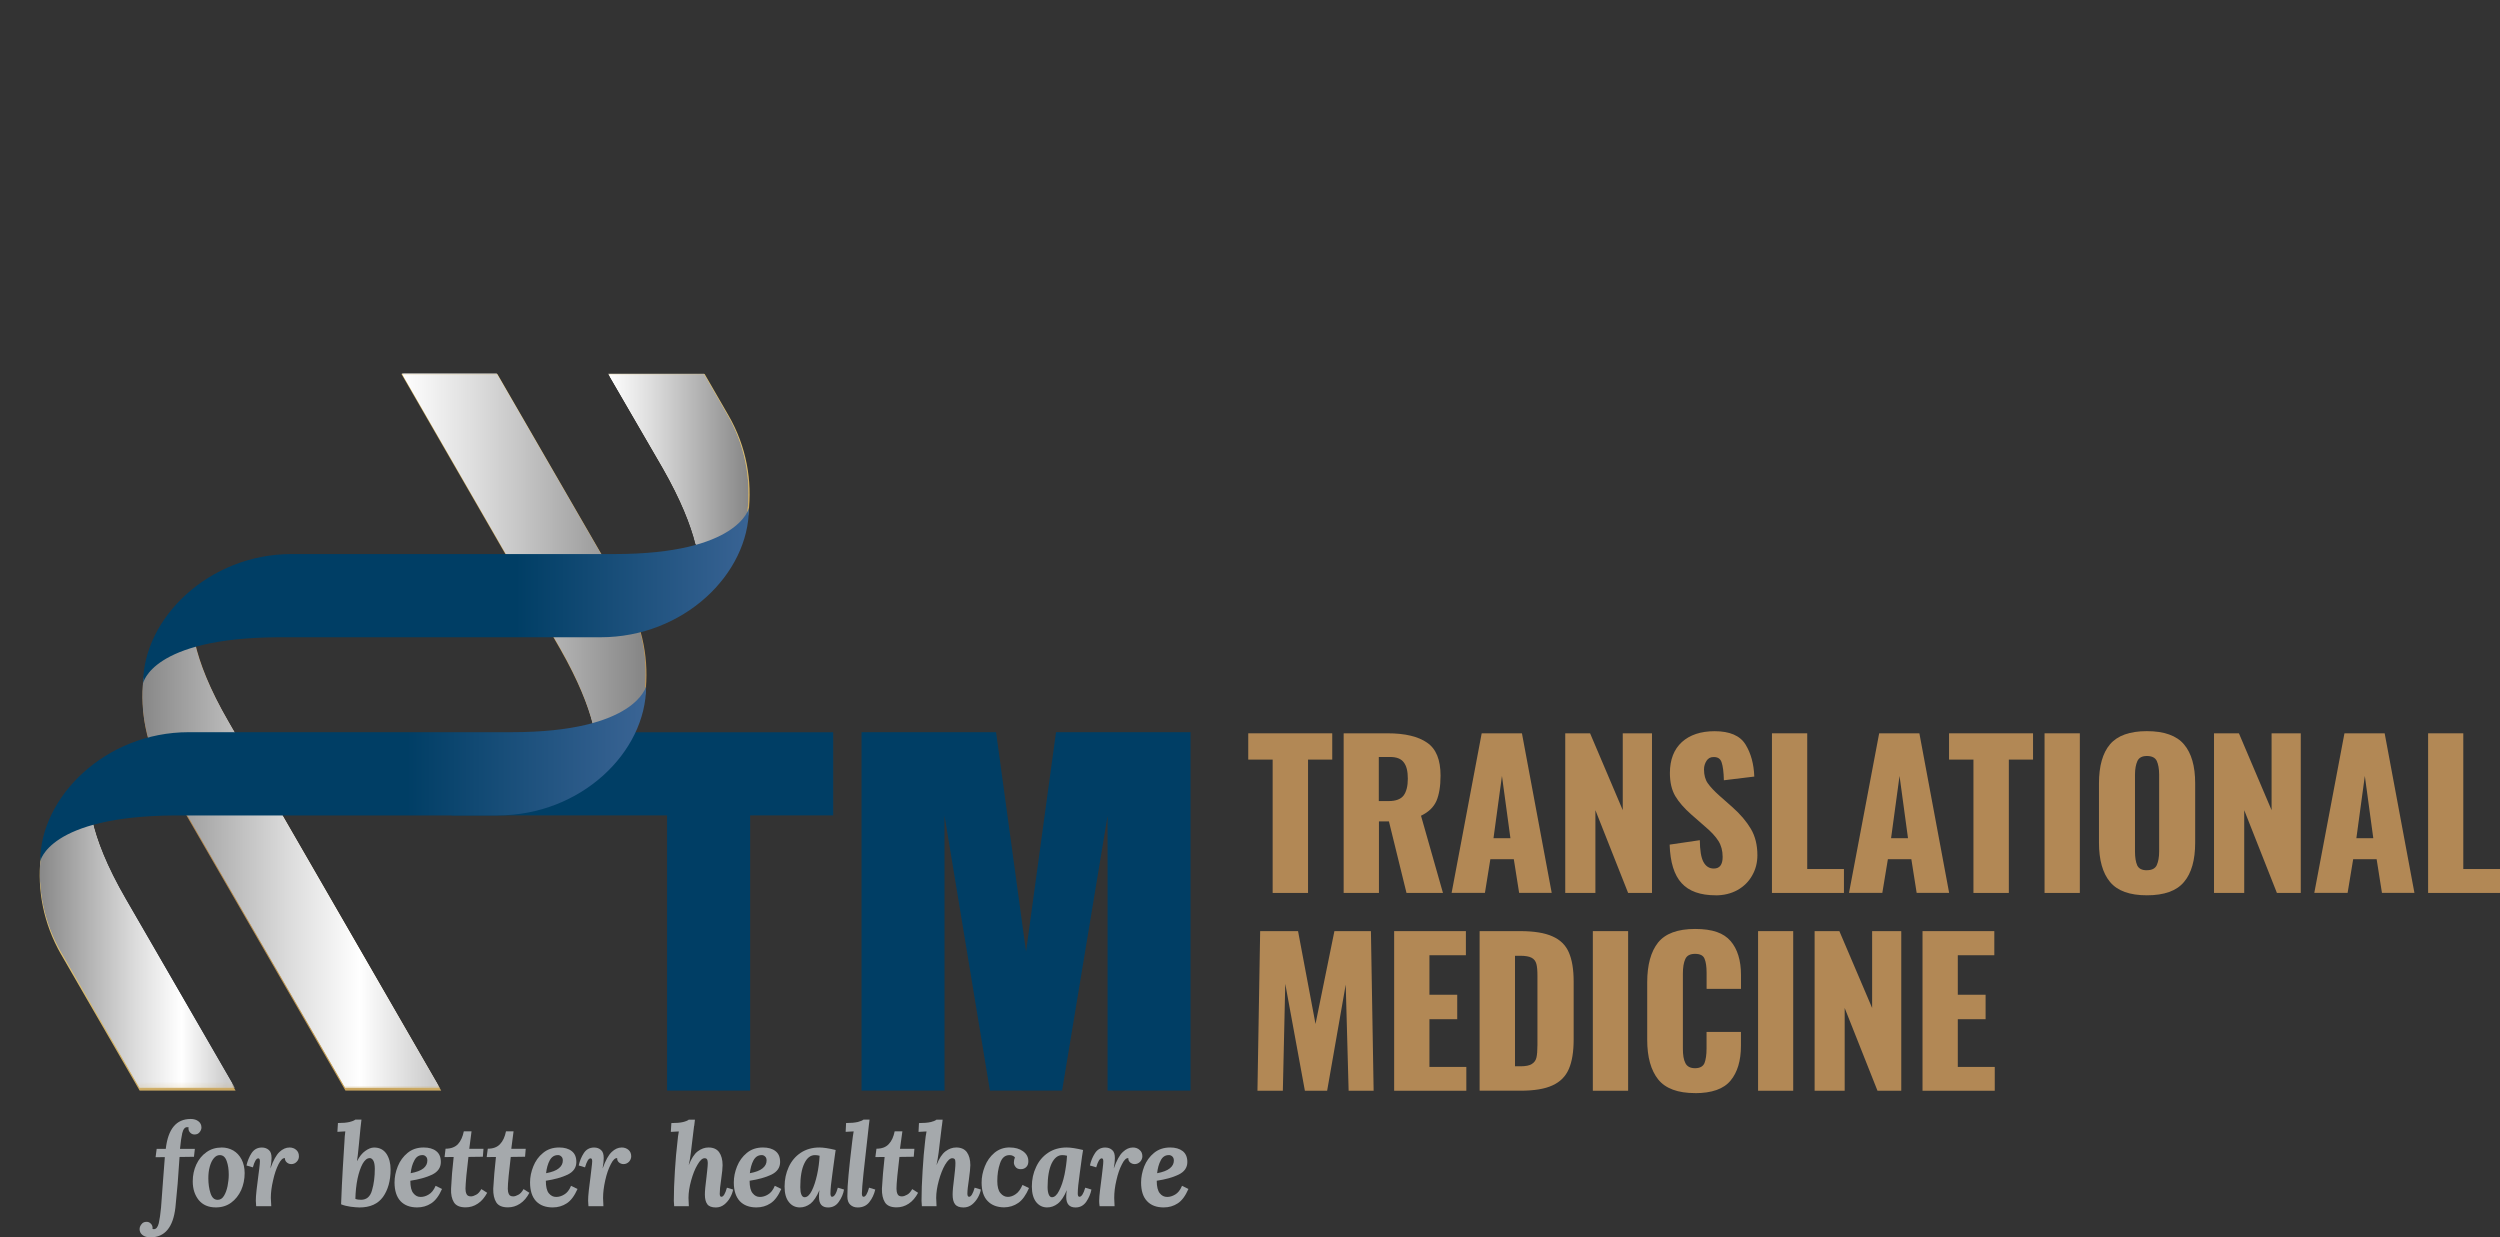 <?xml version="1.0" encoding="UTF-8"?>
<svg xmlns="http://www.w3.org/2000/svg" xmlns:xlink="http://www.w3.org/1999/xlink" viewBox="0 0 508.07 251.46">
  <rect x="0" y="0" width="508.07" height="251.46" fill="#333333" stroke="none"/>
  <defs>
    <style>
      .cls-1 {
        fill: url(#Névtelen_színátmenet_41);
      }

      .cls-1, .cls-2, .cls-3, .cls-4, .cls-5, .cls-6, .cls-7, .cls-8, .cls-9, .cls-10, .cls-11, .cls-12, .cls-13, .cls-14, .cls-15, .cls-16, .cls-17, .cls-18 {
        stroke-width: 0px;
      }

      .cls-1, .cls-2, .cls-9, .cls-11, .cls-13, .cls-14, .cls-15 {
        fill-rule: evenodd;
      }

      .cls-2 {
        fill: url(#_Új_színátmenetes_színtár_2-2);
      }

      .cls-19 {
        mask: url(#mask-2);
      }

      .cls-20 {
        clip-path: url(#clippath-2);
      }

      .cls-21 {
        isolation: isolate;
      }

      .cls-3 {
        fill: url(#Névtelen_színátmenet_11);
      }

      .cls-4 {
        fill: #a5a9ac;
      }

      .cls-5 {
        fill: url(#Névtelen_színátmenet_6);
      }

      .cls-22 {
        mask: url(#mask-3);
      }

      .cls-6 {
        fill: none;
      }

      .cls-23 {
        clip-path: url(#clippath-1);
      }

      .cls-24 {
        clip-path: url(#clippath-4);
      }

      .cls-7 {
        fill: url(#Névtelen_színátmenet_5);
      }

      .cls-8 {
        fill: #b28855;
      }

      .cls-9 {
        fill: #003e65;
      }

      .cls-10 {
        fill: url(#Névtelen_színátmenet_143);
      }

      .cls-11 {
        fill: url(#_Új_színátmenetes_színtár_2);
      }

      .cls-25 {
        clip-path: url(#clippath);
      }

      .cls-12 {
        fill: url(#Névtelen_színátmenet_12);
      }

      .cls-26 {
        clip-path: url(#clippath-3);
      }

      .cls-13 {
        fill: url(#_Új_színátmenetes_színtár_1-2);
      }

      .cls-14 {
        fill: url(#Névtelen_színátmenet_40);
      }

      .cls-15 {
        fill: url(#_Új_színátmenetes_színtár_1);
      }

      .cls-27 {
        mask: url(#mask-1);
      }

      .cls-28 {
        mask: url(#mask);
      }

      .cls-16 {
        fill: url(#Névtelen_színátmenet_10);
      }

      .cls-17 {
        fill: url(#Névtelen_színátmenet_9);
      }

      .cls-29 {
        mix-blend-mode: multiply;
      }

      .cls-18 {
        fill: url(#Névtelen_színátmenet_8);
      }
    </style>
    <linearGradient id="Névtelen_színátmenet_40" data-name="Névtelen színátmenet 40" x1="17951.75" y1="24697.38" x2="18652.66" y2="25543.62" gradientTransform="translate(-393.16 -643.86) scale(.03)" gradientUnits="userSpaceOnUse">
      <stop offset="0" stop-color="#d9bc71"/>
      <stop offset=".5" stop-color="#c39d57"/>
      <stop offset="1" stop-color="#b28855"/>
    </linearGradient>
    <linearGradient id="_Új_színátmenetes_színtár_2" data-name="Új színátmenetes színtár 2" x1="14488.51" y1="26669.45" x2="16640.3" y2="29865.71" gradientTransform="translate(-393.16 -643.86) scale(.03)" gradientUnits="userSpaceOnUse">
      <stop offset="0" stop-color="#b28855"/>
      <stop offset=".5" stop-color="#c39d57"/>
      <stop offset="1" stop-color="#d9bc71"/>
    </linearGradient>
    <linearGradient id="_Új_színátmenetes_színtár_2-2" data-name="Új színátmenetes színtár 2" x1="17950.23" y1="26910.66" x2="15937.36" y2="23894.4" xlink:href="#_Új_színátmenetes_színtár_2"/>
    <linearGradient id="Névtelen_színátmenet_41" data-name="Névtelen színátmenet 41" x1="13874.44" y1="27915.81" x2="15993.69" y2="30784.91" gradientTransform="translate(-393.16 -643.86) scale(.03)" gradientUnits="userSpaceOnUse">
      <stop offset="0" stop-color="#d9bc71"/>
      <stop offset=".5" stop-color="#c39d57"/>
      <stop offset="1" stop-color="#b28855"/>
    </linearGradient>
    <clipPath id="clippath">
      <rect class="cls-6" width="152.13" height="221.16"/>
    </clipPath>
    <clipPath id="clippath-1">
      <path class="cls-6" d="M142.98,75.81l4.83,8.41c3.5,6,4.91,12.99,4.08,19.81-.75,6-5.5,11.57-10.57,6.58-1-3.99-3-9.07-6.66-15.49l-11.16-19.22h19.48v-.09h0Z"/>
    </clipPath>
    <linearGradient id="Névtelen_színátmenet_6" data-name="Névtelen színátmenet 6" x1="-40.93" y1="374.15" x2="-39.89" y2="374.15" gradientTransform="translate(1243.35 10331.8) scale(27.36 -27.36)" gradientUnits="userSpaceOnUse">
      <stop offset="0" stop-color="#000"/>
      <stop offset="1" stop-color="#fff"/>
    </linearGradient>
    <mask id="mask" x="123.5" y="75.81" width="29.23" height="39.79" maskUnits="userSpaceOnUse">
      <rect class="cls-5" x="123.5" y="75.81" width="29.23" height="39.79"/>
    </mask>
    <linearGradient id="Névtelen_színátmenet_5" data-name="Névtelen színátmenet 5" x1="-40.93" y1="374.15" x2="-39.89" y2="374.15" gradientTransform="translate(1243.35 10331.8) scale(27.36 -27.36)" gradientUnits="userSpaceOnUse">
      <stop offset="0" stop-color="#fff"/>
      <stop offset=".32" stop-color="#dcdcdc"/>
      <stop offset="1" stop-color="#878787"/>
    </linearGradient>
    <clipPath id="clippath-2">
      <path class="cls-6" d="M33.26,157.47c-3.41-5.91-4.91-12.74-4.16-19.57,1.42-3.99,5.24-10.74,10.49-7.41.92,4.08,2.92,9.32,6.83,16.07l43.04,74.59h-19.31l-36.88-63.69Z"/>
    </clipPath>
    <linearGradient id="Névtelen_színátmenet_8" data-name="Névtelen színátmenet 8" x1="-39.42" y1="374.05" x2="-38.37" y2="374.05" gradientTransform="translate(2309.97 21818.97) scale(57.87 -57.87)" gradientUnits="userSpaceOnUse">
      <stop offset="0" stop-color="#fff"/>
      <stop offset=".73" stop-color="#000"/>
      <stop offset=".97" stop-color="#fff"/>
      <stop offset="1" stop-color="#fff"/>
    </linearGradient>
    <mask id="mask-1" x="28.35" y="127.17" width="61.11" height="93.99" maskUnits="userSpaceOnUse">
      <rect class="cls-18" x="28.35" y="127.17" width="61.11" height="93.99"/>
    </mask>
    <linearGradient id="Névtelen_színátmenet_143" data-name="Névtelen színátmenet 143" x1="-39.42" y1="374.05" x2="-38.37" y2="374.05" gradientTransform="translate(2309.97 21818.97) scale(57.87 -57.87)" gradientUnits="userSpaceOnUse">
      <stop offset="0" stop-color="#878787"/>
      <stop offset=".49" stop-color="#dbdbdb"/>
      <stop offset=".73" stop-color="#fff"/>
      <stop offset=".97" stop-color="#ccc"/>
      <stop offset="1" stop-color="#ccc"/>
    </linearGradient>
    <clipPath id="clippath-3">
      <path class="cls-6" d="M100.94,75.81l25.98,44.96c3.49,6,4.91,12.99,4.08,19.81-.75,6-5.5,11.57-10.57,6.58-1-3.99-3-9.07-6.66-15.49l-32.21-55.86h19.4,0Z"/>
    </clipPath>
    <linearGradient id="Névtelen_színátmenet_10" data-name="Névtelen színátmenet 10" x1="-39.7" y1="374.07" x2="-38.65" y2="374.07" gradientTransform="translate(1966.46 17875.35) scale(47.48 -47.48)" gradientUnits="userSpaceOnUse">
      <stop offset="0" stop-color="#000"/>
      <stop offset=".98" stop-color="#fff"/>
      <stop offset="1" stop-color="#fff"/>
    </linearGradient>
    <mask id="mask-2" x="81.54" y="75.81" width="50.28" height="76.34" maskUnits="userSpaceOnUse">
      <rect class="cls-16" x="81.54" y="75.81" width="50.28" height="76.34"/>
    </mask>
    <linearGradient id="Névtelen_színátmenet_9" data-name="Névtelen színátmenet 9" x1="-39.7" y1="374.07" x2="-38.65" y2="374.07" gradientTransform="translate(1966.46 17875.35) scale(47.48 -47.48)" gradientUnits="userSpaceOnUse">
      <stop offset="0" stop-color="#fff"/>
      <stop offset=".31" stop-color="#dcdcdc"/>
      <stop offset=".98" stop-color="#878787"/>
      <stop offset="1" stop-color="#878787"/>
    </linearGradient>
    <clipPath id="clippath-4">
      <path class="cls-6" d="M12.44,193.61c-3.41-5.91-4.91-12.74-4.16-19.57,1.42-3.99,5.24-10.74,10.49-7.41.92,4.08,2.92,9.32,6.83,16.07l22.23,38.46h-19.48l-15.9-27.56h0Z"/>
    </clipPath>
    <linearGradient id="Névtelen_színátmenet_12" data-name="Névtelen színátmenet 12" x1="-40.23" y1="374.06" x2="-39.18" y2="374.06" gradientTransform="translate(1535.71 14397.3) scale(37.98 -37.98)" gradientUnits="userSpaceOnUse">
      <stop offset="0" stop-color="#fff"/>
      <stop offset=".73" stop-color="#000"/>
      <stop offset=".96" stop-color="#fff"/>
      <stop offset="1" stop-color="#fff"/>
    </linearGradient>
    <mask id="mask-3" x="7.53" y="163.3" width="40.3" height="57.86" maskUnits="userSpaceOnUse">
      <rect class="cls-12" x="7.53" y="163.3" width="40.3" height="57.86"/>
    </mask>
    <linearGradient id="Névtelen_színátmenet_11" data-name="Névtelen színátmenet 11" x1="-40.23" y1="374.06" x2="-39.18" y2="374.06" gradientTransform="translate(1535.71 14397.3) scale(37.98 -37.98)" gradientUnits="userSpaceOnUse">
      <stop offset="0" stop-color="#878787"/>
      <stop offset=".49" stop-color="#dbdbdb"/>
      <stop offset=".73" stop-color="#fff"/>
      <stop offset=".96" stop-color="#ccc"/>
      <stop offset="1" stop-color="#ccc"/>
    </linearGradient>
    <linearGradient id="_Új_színátmenetes_színtár_1" data-name="Új színátmenetes színtár 1" x1="13688.01" y1="26704" x2="18032.04" y2="26704" gradientTransform="translate(-393.16 -643.86) scale(.03)" gradientUnits="userSpaceOnUse">
      <stop offset="0" stop-color="#003e65"/>
      <stop offset=".5" stop-color="#003e65"/>
      <stop offset="1" stop-color="#4e71a5"/>
    </linearGradient>
    <linearGradient id="_Új_színátmenetes_színtár_1-2" data-name="Új színátmenetes színtár 1" x1="14425.9" y1="25497.17" x2="18769.15" y2="25497.17" xlink:href="#_Új_színátmenetes_színtár_1"/>
  </defs>
  <g class="cls-21">
    <g id="Réteg_1" data-name="Réteg 1">
      <g id="_2306110014672" data-name=" 2306110014672">
        <path class="cls-9" d="M135.57,221.64v-55.93h-43.86l30.6-16.9h47.02v16.9h-16.88v55.93h-16.88,0ZM191.96,165.8l9.22,55.84h14.67l9.24-55.84v55.84h16.86v-72.83h-27.34l-6.09,44.59h0l-6.09-44.59h-27.34v72.83h16.86v-55.84h0ZM208.53,221.64v-28.24,28.24Z"/>
      </g>
      <path class="cls-14" d="M143.2,76l4.83,8.38c3.71,6.38,4.88,13.44,4.08,19.88-.73,5.98-5.47,11.58-10.57,6.57-1.02-3.99-3.02-9.09-6.71-15.56l-11.13-19.27h19.5Z"/>
      <path class="cls-11" d="M33.32,157.79c-3.64-6.31-4.88-13.24-4.17-19.61,1.46-3.97,5.23-10.74,10.52-7.44.93,4.08,2.96,9.38,6.86,16.13l43.13,74.77h-19.46l-36.89-63.85h.01Z"/>
      <path class="cls-2" d="M101.08,76l26.01,45.03c3.68,6.4,4.85,13.44,4.06,19.9-.73,5.98-5.47,11.56-10.57,6.55-1.02-3.97-3.02-9.07-6.71-15.53l-32.29-55.95h19.5Z"/>
      <path class="cls-1" d="M12.43,194c-3.64-6.31-4.88-13.24-4.17-19.62,1.43-3.97,5.23-10.74,10.5-7.44.95,4.08,2.96,9.38,6.86,16.13l22.26,38.57h-19.5l-15.95-27.65h0Z"/>
      <g class="cls-29">
        <g class="cls-25">
          <g class="cls-23">
            <g class="cls-28">
              <rect class="cls-7" x="123.5" y="75.81" width="29.23" height="39.79"/>
            </g>
          </g>
          <g class="cls-20">
            <g class="cls-27">
              <rect class="cls-10" x="28.35" y="127.17" width="61.11" height="93.99"/>
            </g>
          </g>
          <g class="cls-26">
            <g class="cls-19">
              <rect class="cls-17" x="81.54" y="75.81" width="50.28" height="76.34"/>
            </g>
          </g>
          <g class="cls-24">
            <g class="cls-22">
              <rect class="cls-3" x="7.53" y="163.3" width="40.3" height="57.86"/>
            </g>
          </g>
        </g>
      </g>
      <path class="cls-15" d="M101.15,165.71c16.9,0,30.16-12.84,30.16-26.26,0,0-2.01,9.35-27.34,9.35H38.35c-16.9.01-30.18,13.14-30.18,26.27,0,0,1.63-9.18,27.34-9.35h65.64Z"/>
      <path class="cls-13" d="M122.04,129.51c16.9,0,30.16-12.84,30.16-26.26,0,0-1.99,9.35-27.32,9.35H59.25c-16.9,0-30.16,13.13-30.16,26.26,0,0,1.63-9.18,27.32-9.35h65.64,0Z"/>
      <polygon class="cls-8" points="258.64 154.37 253.68 154.37 253.68 149.03 270.75 149.03 270.75 154.37 265.83 154.37 265.83 181.47 258.64 181.47 258.64 154.37"/>
      <path id="_1" data-name=" 1" class="cls-8" d="M273.05,149.03h8.94c3.55,0,6.22.64,8.03,1.9,1.83,1.24,2.74,3.46,2.74,6.69,0,2.16-.29,3.88-.84,5.16-.57,1.28-1.61,2.27-3.13,3l4.46,15.69h-7.41l-3.57-14.54h-2.03v14.54h-7.17v-32.43h-.02ZM282.23,162.8c1.43,0,2.45-.38,3.02-1.13.57-.77.86-1.9.86-3.42s-.26-2.58-.82-3.31c-.53-.73-1.46-1.1-2.76-1.1h-2.32v8.96h2.02Z"/>
      <path id="_2" data-name=" 2" class="cls-8" d="M301.11,149.03h8.19l6.05,32.43h-6.62l-1.08-6.84h-4.77l-1.1,6.84h-6.77l6.11-32.43h-.01ZM306.96,170.35l-1.72-12.66-1.72,12.66h3.44Z"/>
      <polygon id="_3" data-name=" 3" class="cls-8" points="318.1 149.03 323.15 149.03 329.79 164.65 329.79 149.03 335.73 149.03 335.73 181.47 330.88 181.47 324.23 164.65 324.23 181.47 318.1 181.47 318.1 149.03"/>
      <path id="_4" data-name=" 4" class="cls-8" d="M348.66,181.95c-3.09,0-5.41-.82-6.91-2.47-1.5-1.63-2.32-4.24-2.43-7.83l6.13-.9c.02,2.05.26,3.53.73,4.41.49.9,1.17,1.35,2.12,1.35,1.19,0,1.79-.79,1.79-2.36,0-1.26-.29-2.34-.86-3.24s-1.46-1.88-2.69-2.91l-2.8-2.45c-1.43-1.26-2.54-2.52-3.27-3.75-.73-1.24-1.1-2.8-1.1-4.7,0-2.71.82-4.81,2.43-6.29,1.61-1.46,3.84-2.21,6.66-2.21,3.07,0,5.16.9,6.27,2.69s1.7,3.97,1.79,6.53l-6.18.75c-.04-1.68-.2-2.89-.46-3.64-.24-.75-.79-1.1-1.66-1.08-.62,0-1.08.26-1.41.77-.33.53-.51,1.1-.51,1.74,0,1.15.26,2.1.77,2.82.53.75,1.3,1.57,2.36,2.52l2.67,2.36c1.61,1.43,2.85,2.91,3.73,4.39.88,1.5,1.32,3.29,1.32,5.34,0,1.52-.35,2.89-1.06,4.13-.71,1.26-1.7,2.23-2.98,2.96-1.3.71-2.78,1.08-4.46,1.08h0Z"/>
      <polygon id="_5" data-name=" 5" class="cls-8" points="360.11 149.03 367.28 149.03 367.28 176.61 374.74 176.61 374.74 181.47 360.11 181.47 360.11 149.03"/>
      <path id="_6" data-name=" 6" class="cls-8" d="M381.91,149.03h8.16l6.05,32.43h-6.6l-1.08-6.84h-4.77l-1.13,6.84h-6.77l6.13-32.43h0ZM387.76,170.35l-1.72-12.66-1.72,12.66h3.44Z"/>
      <polygon id="_7" data-name=" 7" class="cls-8" points="401.06 154.37 396.1 154.37 396.1 149.03 413.17 149.03 413.17 154.37 408.25 154.37 408.25 181.47 401.06 181.47 401.06 154.37"/>
      <polygon id="_8" data-name=" 8" class="cls-8" points="415.51 149.03 422.68 149.03 422.68 181.47 415.51 181.47 415.51 149.03"/>
      <path id="_9" data-name=" 9" class="cls-8" d="M436.3,181.95c-3.49,0-5.98-.9-7.48-2.71-1.5-1.79-2.25-4.46-2.25-7.99v-12.05c0-3.53.75-6.18,2.25-7.94s3.99-2.67,7.48-2.67,6.05.9,7.55,2.69c1.52,1.79,2.27,4.43,2.27,7.92v12.05c0,3.53-.75,6.2-2.27,7.99-1.5,1.81-4.02,2.71-7.55,2.71ZM436.3,176.85c1.02,0,1.68-.33,2.01-1.02.31-.68.49-1.61.49-2.78v-15.62c0-1.19-.18-2.12-.49-2.8-.33-.66-.99-.99-2.01-.99-.95,0-1.59.33-1.92,1.02-.31.68-.49,1.61-.49,2.78v15.62c0,1.17.15,2.1.44,2.78.31.68.95,1.02,1.96,1.02h.01Z"/>
      <polygon id="_10" data-name=" 10" class="cls-8" points="449.95 149.03 455.01 149.03 461.65 164.65 461.65 149.03 467.58 149.03 467.58 181.47 462.73 181.47 456.09 164.65 456.09 181.47 449.95 181.47 449.95 149.03"/>
      <path id="_11" data-name=" 11" class="cls-8" d="M476.47,149.03h8.16l6.05,32.43h-6.6l-1.08-6.84h-4.77l-1.13,6.84h-6.77l6.13-32.43h0ZM482.32,170.35l-1.72-12.66-1.72,12.66h3.44Z"/>
      <polygon id="_12" data-name=" 12" class="cls-8" points="493.46 149.03 500.61 149.03 500.61 176.61 508.07 176.61 508.07 181.47 493.46 181.47 493.46 149.03"/>
      <polygon id="_13" data-name=" 13" class="cls-8" points="256.1 189.23 263.8 189.23 267.35 208.1 271.19 189.23 278.61 189.23 279.16 221.67 274.08 221.67 273.49 200.09 269.71 221.67 265.19 221.67 261.2 199.93 260.71 221.67 255.55 221.67 256.1 189.23"/>
      <polygon id="_14" data-name=" 14" class="cls-8" points="283.33 189.23 297.91 189.23 297.91 194.13 290.5 194.13 290.5 202.16 296.15 202.16 296.15 207.13 290.5 207.13 290.5 216.83 298 216.83 298 221.67 283.33 221.67 283.33 189.23"/>
      <path id="_15" data-name=" 15" class="cls-8" d="M300.71,189.23h8.21c2.8,0,5.01.35,6.57,1.06,1.57.68,2.69,1.77,3.33,3.24.66,1.5.99,3.46.99,5.96v11.76c0,2.52-.33,4.52-.99,6.02-.64,1.48-1.74,2.6-3.31,3.31-1.57.73-3.73,1.08-6.51,1.08h-8.3v-32.43h.01ZM309.01,216.7c1.04,0,1.81-.15,2.29-.46.51-.31.82-.75.95-1.32s.2-1.41.2-2.54v-14.12c0-1.06-.07-1.83-.22-2.38s-.46-.97-.97-1.24c-.49-.26-1.26-.4-2.29-.4h-1.08v22.46h1.13-.01Z"/>
      <polygon id="_16" data-name=" 16" class="cls-8" points="323.71 189.23 330.88 189.23 330.88 221.67 323.71 221.67 323.71 189.23"/>
      <path id="_17" data-name=" 17" class="cls-8" d="M344.49,222.15c-3.51,0-6.02-.93-7.5-2.78s-2.23-4.55-2.23-8.03v-11.69c0-3.57.75-6.27,2.21-8.1,1.48-1.83,3.97-2.76,7.52-2.76s5.8.82,7.21,2.45,2.12,3.95,2.12,6.93v2.8h-6.99v-3.24c0-1.26-.13-2.21-.42-2.89-.26-.66-.9-.99-1.92-.99s-1.68.35-1.99,1.06c-.33.71-.49,1.7-.49,2.96v15.25c0,1.28.15,2.25.51,2.93.33.68.99,1.04,1.96,1.04s1.63-.35,1.92-1.04c.26-.68.42-1.66.42-2.93v-3.4h6.99v2.8c0,3.04-.71,5.41-2.12,7.1-1.41,1.7-3.82,2.54-7.21,2.54h.01Z"/>
      <polygon id="_18" data-name=" 18" class="cls-8" points="357.29 189.23 364.43 189.23 364.43 221.67 357.29 221.67 357.29 189.23"/>
      <polygon id="_19" data-name=" 19" class="cls-8" points="368.78 189.23 373.81 189.23 380.47 204.85 380.47 189.23 386.39 189.23 386.39 221.67 381.56 221.67 374.89 204.85 374.89 221.67 368.78 221.67 368.78 189.23"/>
      <polygon id="_20" data-name=" 20" class="cls-8" points="390.71 189.23 405.3 189.23 405.3 194.13 397.88 194.13 397.88 202.16 403.53 202.16 403.53 207.13 397.88 207.13 397.88 216.83 405.39 216.83 405.39 221.67 390.71 221.67 390.71 189.23"/>
      <path class="cls-4" d="M38.73,227.4c.68,0,1.24.18,1.61.49.4.31.6.73.6,1.26,0,.31-.13.64-.38.95s-.57.46-1.04.46c-.31,0-.6-.11-.84-.35-.24-.22-.38-.53-.38-.88l.04-.22c-.07-.02-.18-.04-.31-.04-.46,0-.79.4-.99,1.21-.18.79-.33,1.85-.46,3.2h3.02l-.18,1.61-2.93.04c-.09,1.54-.22,3.33-.38,5.38-.18,2.03-.33,3.66-.46,4.88-.46,4.04-2.16,6.07-5.05,6.07-.71,0-1.26-.15-1.63-.46-.4-.31-.6-.71-.6-1.21,0-.35.13-.68.38-.99.24-.33.57-.49,1.04-.49.33,0,.6.11.84.35.24.22.38.53.38.88l-.02.22c.09.02.18.04.29.04.46,0,.79-.42.99-1.21.18-.79.33-1.85.46-3.2.11-1.35.26-3.33.44-5.93l.33-4.3-1.88.02.22-1.7h1.85c.46-4.04,2.14-6.07,5.03-6.07h0Z"/>
      <path id="_1_0" data-name=" 1 0" class="cls-4" d="M45.02,233.2c.9,0,1.7.22,2.4.62.71.42,1.26,1.02,1.68,1.81.4.77.62,1.7.62,2.78,0,1.24-.24,2.4-.71,3.46-.49,1.06-1.17,1.92-2.05,2.56s-1.92.95-3.09.95c-1.52,0-2.67-.51-3.49-1.5-.79-.99-1.21-2.25-1.21-3.79,0-1.24.24-2.38.73-3.44.49-1.04,1.17-1.88,2.05-2.49.88-.64,1.92-.95,3.07-.95h0ZM44.66,234.75c-.46,0-.86.22-1.21.64s-.62.97-.82,1.7c-.2.71-.29,1.5-.29,2.36,0,1.15.15,2.16.44,3.04.29.9.77,1.35,1.46,1.35.51,0,.95-.26,1.28-.82.33-.53.57-1.21.73-1.99.15-.79.24-1.54.24-2.27,0-1.08-.13-2.01-.42-2.8-.29-.82-.75-1.21-1.41-1.21h0Z"/>
      <path id="_2_1" data-name=" 2 1" class="cls-4" d="M58.81,233.2c.57,0,1.06.18,1.41.51.35.31.53.75.53,1.28,0,.42-.13.77-.44,1.1-.29.31-.66.49-1.1.49-.38,0-.68-.13-.93-.35-.26-.22-.38-.51-.38-.86-.42-.07-.84.35-1.3,1.24-.44.88-.82,1.96-1.1,3.27-.31,1.3-.46,2.49-.46,3.57,0,.38.04.95.09,1.68h-3.07c-.04-.42-.07-.79-.07-1.1,0-.51.04-1.24.15-2.18.11-.95.24-1.9.35-2.8.04-.29.11-.79.2-1.54.09-.73.13-1.24.13-1.5,0-.4-.11-.6-.33-.6-.4,0-.77.62-1.1,1.83l-1.3-.38c.22-.93.55-1.77,1.04-2.52.51-.75,1.19-1.13,2.1-1.13.57,0,1.04.18,1.41.51.38.31.55.86.55,1.63,0,.53-.09,1.24-.24,2.07h.02c.57-1.61,1.19-2.71,1.83-3.31.64-.6,1.32-.9,2.01-.9h0Z"/>
      <path id="_3_2" data-name=" 3 2" class="cls-4" d="M73.46,227.53c-.13,1.02-.26,2.29-.4,3.82l-.09.93-.09.88c-.11,1.19-.22,2.12-.33,2.8h.02c.49-.93,1.04-1.63,1.68-2.07.62-.44,1.21-.68,1.77-.68,1.13,0,1.94.44,2.52,1.28.55.84.84,1.9.84,3.18,0,2.29-.53,4.15-1.54,5.58-1.04,1.43-2.63,2.14-4.79,2.14-.49,0-1.08-.07-1.81-.15-.73-.11-1.37-.26-1.92-.49.09-2.65.22-5.1.35-7.37.13-2.25.22-3.66.26-4.21l.07-1.08c.02-.79.09-1.5.18-2.16l-1.61.09.11-1.79c.95,0,1.74-.07,2.32-.2.6-.15.99-.31,1.21-.49h1.26,0ZM75.09,235.37c-.49,0-.95.38-1.39,1.13-.42.77-.77,1.79-1.04,3.04-.26,1.28-.4,2.63-.44,4.1.13.07.31.11.55.15.24.02.44.04.6.04,1.13,0,1.88-.64,2.23-1.92.38-1.28.57-2.74.57-4.37,0-.77-.11-1.35-.31-1.68-.2-.35-.46-.51-.77-.51h0v.02Z"/>
      <path id="_4_3" data-name=" 4 3" class="cls-4" d="M86.1,233.2c1.06,0,1.92.24,2.54.73.64.49.95,1.21.95,2.23,0,1.13-.6,1.99-1.77,2.56-1.19.57-2.67.97-4.43,1.24,0,1.21.2,2.05.62,2.54.4.51.88.75,1.48.75.53,0,1.08-.15,1.63-.49.55-.31,1.04-.9,1.41-1.77l1.3.64c-.62,1.43-1.37,2.4-2.21,2.93-.84.55-1.79.82-2.85.82-1.43,0-2.56-.42-3.38-1.28-.79-.86-1.21-2.12-1.21-3.79,0-1.1.22-2.18.66-3.27.44-1.1,1.1-2.01,1.99-2.74s1.96-1.1,3.27-1.1h0ZM85.84,234.75c-.71,0-1.26.35-1.63,1.08-.4.71-.64,1.59-.75,2.6,1.19-.22,2.05-.55,2.6-.99.53-.44.79-.97.79-1.57,0-.38-.09-.66-.31-.84-.2-.2-.44-.29-.71-.29h0Z"/>
      <path id="_5_4" data-name=" 5 4" class="cls-4" d="M95.35,233.47h2.91l-.13,1.61-2.93.04c-.15,1.24-.29,2.49-.42,3.79-.11,1.3-.18,2.18-.18,2.69,0,.42.07.77.22,1.08s.44.46.9.46c.29,0,.64-.11,1.04-.33.4-.2.75-.6,1.06-1.15l1.19.75c-.53.97-1.15,1.72-1.92,2.21-.75.51-1.59.75-2.47.75-1.17,0-1.96-.35-2.38-1.04-.42-.68-.62-1.59-.57-2.74.09-1.99.26-4.13.53-6.46l-1.85.02.2-1.7c1.08,0,1.92-.31,2.52-.93.57-.62.97-1.5,1.19-2.6h1.57l-.46,3.53h0l-.02.02Z"/>
      <path id="_6_5" data-name=" 6 5" class="cls-4" d="M103.93,233.47h2.91l-.13,1.61-2.91.04c-.15,1.24-.29,2.49-.42,3.79-.13,1.3-.18,2.18-.18,2.69,0,.42.07.77.22,1.08.13.31.44.46.88.46.31,0,.64-.11,1.04-.33.4-.2.75-.6,1.06-1.15l1.19.75c-.51.97-1.15,1.72-1.9,2.21-.77.51-1.59.75-2.47.75-1.17,0-1.96-.35-2.38-1.04-.42-.68-.62-1.59-.6-2.74.11-1.99.29-4.13.55-6.46l-1.88.02.22-1.7c1.08,0,1.92-.31,2.49-.93.6-.62.99-1.5,1.21-2.6h1.54l-.46,3.53h0l.02.02Z"/>
      <path id="_7_6" data-name=" 7 6" class="cls-4" d="M113.64,233.2c1.06,0,1.92.24,2.54.73.64.49.95,1.21.95,2.23,0,1.13-.6,1.99-1.77,2.56-1.19.57-2.67.97-4.43,1.24,0,1.21.2,2.05.6,2.54.42.51.9.75,1.5.75.53,0,1.08-.15,1.63-.49.55-.31,1.04-.9,1.39-1.77l1.32.64c-.64,1.43-1.37,2.4-2.21,2.93-.84.55-1.79.82-2.85.82-1.43,0-2.56-.42-3.38-1.28-.79-.86-1.21-2.12-1.21-3.79,0-1.1.22-2.18.66-3.27.44-1.1,1.08-2.01,1.99-2.74.88-.73,1.96-1.1,3.27-1.1h0ZM113.37,234.75c-.71,0-1.26.35-1.66,1.08-.38.71-.62,1.59-.73,2.6,1.19-.22,2.05-.55,2.58-.99.55-.44.82-.97.82-1.57,0-.38-.09-.66-.31-.84-.2-.2-.44-.29-.71-.29h.01Z"/>
      <path id="_8_7" data-name=" 8 7" class="cls-4" d="M126.32,233.2c.6,0,1.06.18,1.43.51.35.31.53.75.53,1.28,0,.42-.15.77-.44,1.1-.31.31-.68.49-1.13.49-.35,0-.66-.13-.93-.35-.24-.22-.38-.51-.35-.86-.42-.07-.86.35-1.3,1.24-.46.88-.84,1.96-1.13,3.27-.29,1.3-.44,2.49-.44,3.57,0,.38.02.95.07,1.68h-3.04c-.04-.42-.07-.79-.07-1.1,0-.51.04-1.24.15-2.18.11-.95.22-1.9.35-2.8.02-.29.09-.79.18-1.54.09-.73.15-1.24.15-1.5,0-.4-.11-.6-.33-.6-.42,0-.77.62-1.13,1.83l-1.28-.38c.2-.93.55-1.77,1.04-2.52s1.19-1.13,2.1-1.13c.57,0,1.04.18,1.39.51.38.31.55.86.55,1.63,0,.53-.07,1.24-.22,2.07h.02c.57-1.61,1.19-2.71,1.83-3.31.64-.6,1.3-.9,1.99-.9h.01Z"/>
      <path id="_9_8" data-name=" 9 8" class="cls-4" d="M141.06,228.81c-.15,1.37-.29,2.52-.42,3.46-.04.46-.13,1.13-.24,2.03s-.26,1.72-.42,2.43h.02c.51-1.3,1.1-2.21,1.79-2.74.71-.53,1.43-.79,2.21-.79.97,0,1.68.33,2.14.95.46.64.71,1.52.71,2.65,0,.55-.09,1.52-.29,2.89-.2,1.28-.29,2.25-.29,2.91,0,.42.11.62.33.62.42,0,.79-.62,1.13-1.85l1.26.38c-.09.51-.29,1.06-.6,1.61-.29.55-.71,1.04-1.19,1.43-.51.4-1.08.6-1.72.6-.84,0-1.41-.22-1.74-.66-.31-.42-.49-1.08-.49-1.96,0-.71.11-1.9.33-3.57.02-.26.09-.73.15-1.37.07-.64.11-1.15.11-1.48,0-.35-.07-.62-.15-.75-.11-.15-.26-.22-.51-.22-.44,0-.93.44-1.43,1.32-.53.88-.95,1.96-1.3,3.24s-.53,2.45-.53,3.51c0,.38.02.95.07,1.68h-2.98c-.04-.42-.07-.79-.07-1.1,0-1.79.07-3.84.22-6.13.15-2.32.31-4.24.51-5.78.07-.88.18-1.61.29-2.18l-1.63.09.11-1.79c.97,0,1.77-.07,2.34-.2.6-.15.99-.31,1.19-.49h1.26l-.15,1.28h0l-.02-.02Z"/>
      <path id="_10_9" data-name=" 10 9" class="cls-4" d="M155.05,233.2c1.06,0,1.92.24,2.54.73.64.49.95,1.21.95,2.23,0,1.13-.6,1.99-1.77,2.56-1.19.57-2.67.97-4.43,1.24,0,1.21.2,2.05.62,2.54.4.51.88.75,1.48.75.53,0,1.08-.15,1.63-.49.55-.31,1.04-.9,1.39-1.77l1.32.64c-.64,1.43-1.37,2.4-2.21,2.93-.84.55-1.79.82-2.85.82-1.43,0-2.56-.42-3.38-1.28-.79-.86-1.21-2.12-1.21-3.79,0-1.1.22-2.18.66-3.27.44-1.1,1.1-2.01,1.99-2.74s1.96-1.1,3.27-1.1h0ZM154.78,234.75c-.71,0-1.26.35-1.66,1.08-.38.71-.62,1.59-.73,2.6,1.19-.22,2.05-.55,2.58-.99.55-.44.82-.97.82-1.57,0-.38-.09-.66-.31-.84-.2-.2-.44-.29-.71-.29h0Z"/>
      <path id="_11_10" data-name=" 11 10" class="cls-4" d="M166.48,233.2c.86,0,1.99.18,3.35.51l-.18,1.24c-.04.26-.2,1.41-.46,3.4-.29,1.99-.42,3.38-.42,4.19,0,.44.11.68.31.68.46,0,.86-.62,1.19-1.85l1.26.38c-.15.88-.51,1.72-1.06,2.49-.53.77-1.26,1.15-2.18,1.15-1.24,0-1.85-.71-1.85-2.12,0-.55.02-.99.09-1.35h-.02c-.53,1.26-1.13,2.16-1.79,2.69-.68.51-1.39.77-2.16.77-.9,0-1.66-.35-2.23-1.08-.6-.73-.88-1.79-.88-3.16,0-1.46.29-2.78.84-3.97.55-1.21,1.37-2.18,2.43-2.89,1.08-.71,2.34-1.08,3.77-1.08h0ZM165.62,234.75c-.9,0-1.63.57-2.16,1.7-.55,1.13-.82,2.74-.82,4.81,0,.64.07,1.15.22,1.5.15.38.38.55.66.55.53,0,1.02-.44,1.46-1.32s.79-1.96,1.08-3.27c.29-1.3.44-2.58.51-3.84-.33-.09-.64-.13-.95-.13h0Z"/>
      <path id="_12_11" data-name=" 12 11" class="cls-4" d="M176.72,227.53c-.04.31-.09.66-.13,1.04-.04.38-.09.77-.13,1.17-.42,3.71-.75,6.6-.97,8.72s-.33,3.49-.33,4.08c0,.44.11.68.33.68.42,0,.79-.62,1.13-1.85l1.26.38c-.24.99-.64,1.85-1.21,2.56-.57.73-1.37,1.08-2.36,1.08-.62,0-1.1-.18-1.5-.55-.4-.35-.6-.93-.6-1.68,0-1.26.07-2.71.24-4.39.15-1.66.4-3.88.73-6.66.09-.84.2-1.54.31-2.18l-1.63.09.09-1.79c.97,0,1.74-.07,2.32-.2.6-.15.99-.31,1.21-.49h1.26-.02Z"/>
      <path id="_13_12" data-name=" 13 12" class="cls-4" d="M182.92,233.47h2.91l-.13,1.61-2.91.04c-.15,1.24-.29,2.49-.42,3.79-.13,1.3-.18,2.18-.18,2.69,0,.42.07.77.22,1.08.13.31.44.46.88.46.31,0,.64-.11,1.04-.33.4-.2.75-.6,1.06-1.15l1.19.75c-.51.97-1.15,1.72-1.9,2.21-.77.51-1.59.75-2.47.75-1.17,0-1.96-.35-2.38-1.04-.42-.68-.62-1.59-.6-2.74.11-1.99.29-4.13.55-6.46l-1.88.02.22-1.7c1.08,0,1.92-.31,2.49-.93.6-.62.99-1.5,1.21-2.6h1.57l-.49,3.53h0l.02.02Z"/>
      <path id="_14_13" data-name=" 14 13" class="cls-4" d="M191.41,228.81c-.15,1.37-.31,2.52-.42,3.46-.04.46-.13,1.13-.24,2.03-.13.9-.26,1.72-.42,2.43h.02c.51-1.3,1.1-2.21,1.79-2.74s1.43-.79,2.21-.79c.95,0,1.68.33,2.14.95.46.64.71,1.52.71,2.65,0,.55-.11,1.52-.29,2.89-.2,1.28-.31,2.25-.31,2.91,0,.42.13.62.35.62.4,0,.77-.62,1.13-1.85l1.26.38c-.09.51-.29,1.06-.6,1.61-.31.55-.71,1.04-1.19,1.43-.51.4-1.08.6-1.74.6-.82,0-1.39-.22-1.72-.66-.33-.42-.49-1.08-.49-1.96,0-.71.11-1.9.33-3.57.02-.26.07-.73.15-1.37.07-.64.09-1.15.09-1.48,0-.35-.04-.62-.13-.75-.11-.15-.29-.22-.51-.22-.46,0-.93.44-1.46,1.32-.51.88-.93,1.96-1.28,3.24s-.53,2.45-.53,3.51c0,.38.02.95.07,1.68h-2.98c-.04-.42-.07-.79-.07-1.1,0-1.79.07-3.84.22-6.13.13-2.32.31-4.24.49-5.78.09-.88.18-1.61.31-2.18l-1.63.09.09-1.79c.99,0,1.77-.07,2.36-.2.6-.15.99-.31,1.19-.49h1.26l-.15,1.28h0v-.02Z"/>
      <path id="_15_14" data-name=" 15 14" class="cls-4" d="M205.22,233.2c1.08,0,1.99.26,2.69.77.73.53,1.08,1.19,1.08,2.03,0,.49-.13.88-.42,1.17s-.66.44-1.13.44-.82-.15-1.04-.44c-.24-.29-.35-.6-.35-.93,0-.35.07-.68.22-.99-.07-.13-.2-.24-.42-.35-.2-.11-.42-.15-.68-.15-.93,0-1.57.55-1.94,1.68-.38,1.1-.55,2.29-.55,3.57,0,1.13.2,1.96.64,2.47.42.51.93.77,1.5.77.53,0,1.06-.18,1.59-.55.53-.35.99-.97,1.39-1.88l1.32.64c-.62,1.43-1.35,2.45-2.18,3.02-.86.6-1.81.88-2.89.9-1.41-.02-2.54-.44-3.35-1.3-.82-.84-1.21-2.1-1.21-3.77,0-1.08.22-2.16.66-3.27.42-1.08,1.08-2.01,1.94-2.74.88-.73,1.92-1.1,3.13-1.1h0Z"/>
      <path id="_16_15" data-name=" 16 15" class="cls-4" d="M216.76,233.2c.84,0,1.96.18,3.35.51l-.2,1.24c-.02.26-.18,1.41-.46,3.4-.29,1.99-.42,3.38-.42,4.19,0,.44.11.68.33.68.44,0,.84-.62,1.19-1.85l1.26.38c-.18.88-.53,1.72-1.06,2.49-.55.77-1.26,1.15-2.18,1.15-1.24,0-1.88-.71-1.88-2.12,0-.55.04-.99.11-1.35h-.02c-.53,1.26-1.13,2.16-1.81,2.69-.66.51-1.39.77-2.16.77-.9,0-1.63-.35-2.23-1.08-.57-.73-.88-1.79-.88-3.16,0-1.46.29-2.78.86-3.97.55-1.21,1.37-2.18,2.43-2.89s2.32-1.08,3.77-1.08h0ZM215.88,234.75c-.88,0-1.61.57-2.16,1.7-.53,1.13-.82,2.74-.82,4.81,0,.64.09,1.15.24,1.5.15.38.38.55.64.55.53,0,1.02-.44,1.46-1.32.46-.88.82-1.96,1.1-3.27.26-1.3.44-2.58.51-3.84-.33-.09-.64-.13-.97-.13h0Z"/>
      <path id="_17_16" data-name=" 17 16" class="cls-4" d="M230.2,233.2c.6,0,1.06.18,1.41.51.38.31.55.75.55,1.28,0,.42-.15.77-.44,1.1-.31.31-.68.49-1.13.49-.35,0-.66-.13-.93-.35-.24-.22-.38-.51-.35-.86-.42-.07-.86.35-1.3,1.24-.46.88-.84,1.96-1.13,3.27-.31,1.3-.44,2.49-.44,3.57,0,.38.02.95.07,1.68h-3.04c-.07-.42-.09-.79-.09-1.1,0-.51.07-1.24.18-2.18.11-.95.22-1.9.35-2.8.02-.29.09-.79.18-1.54.09-.73.13-1.24.13-1.5,0-.4-.11-.6-.31-.6-.42,0-.79.62-1.13,1.83l-1.28-.38c.2-.93.55-1.77,1.04-2.52.49-.75,1.19-1.13,2.07-1.13.57,0,1.06.18,1.41.51.38.31.55.86.55,1.63,0,.53-.07,1.24-.22,2.07h.02c.57-1.61,1.17-2.71,1.83-3.31.64-.6,1.3-.9,1.99-.9h0Z"/>
      <path id="_18_17" data-name=" 18 17" class="cls-4" d="M237.79,233.2c1.08,0,1.92.24,2.56.73.62.49.95,1.21.95,2.23,0,1.13-.6,1.99-1.79,2.56-1.17.57-2.65.97-4.43,1.24,0,1.21.22,2.05.62,2.54.4.51.9.75,1.5.75.53,0,1.06-.15,1.63-.49.55-.31,1.02-.9,1.39-1.77l1.3.64c-.62,1.43-1.35,2.4-2.18,2.93-.84.55-1.79.82-2.85.82-1.46,0-2.58-.42-3.38-1.28-.82-.86-1.21-2.12-1.21-3.79,0-1.1.22-2.18.64-3.27.44-1.1,1.1-2.01,1.99-2.74s1.99-1.1,3.27-1.1h-.01ZM237.52,234.75c-.71,0-1.26.35-1.63,1.08-.38.71-.62,1.59-.73,2.6,1.17-.22,2.03-.55,2.58-.99s.82-.97.82-1.57c0-.38-.11-.66-.31-.84-.22-.2-.46-.29-.73-.29h0Z"/>
    </g>
  </g>
</svg>